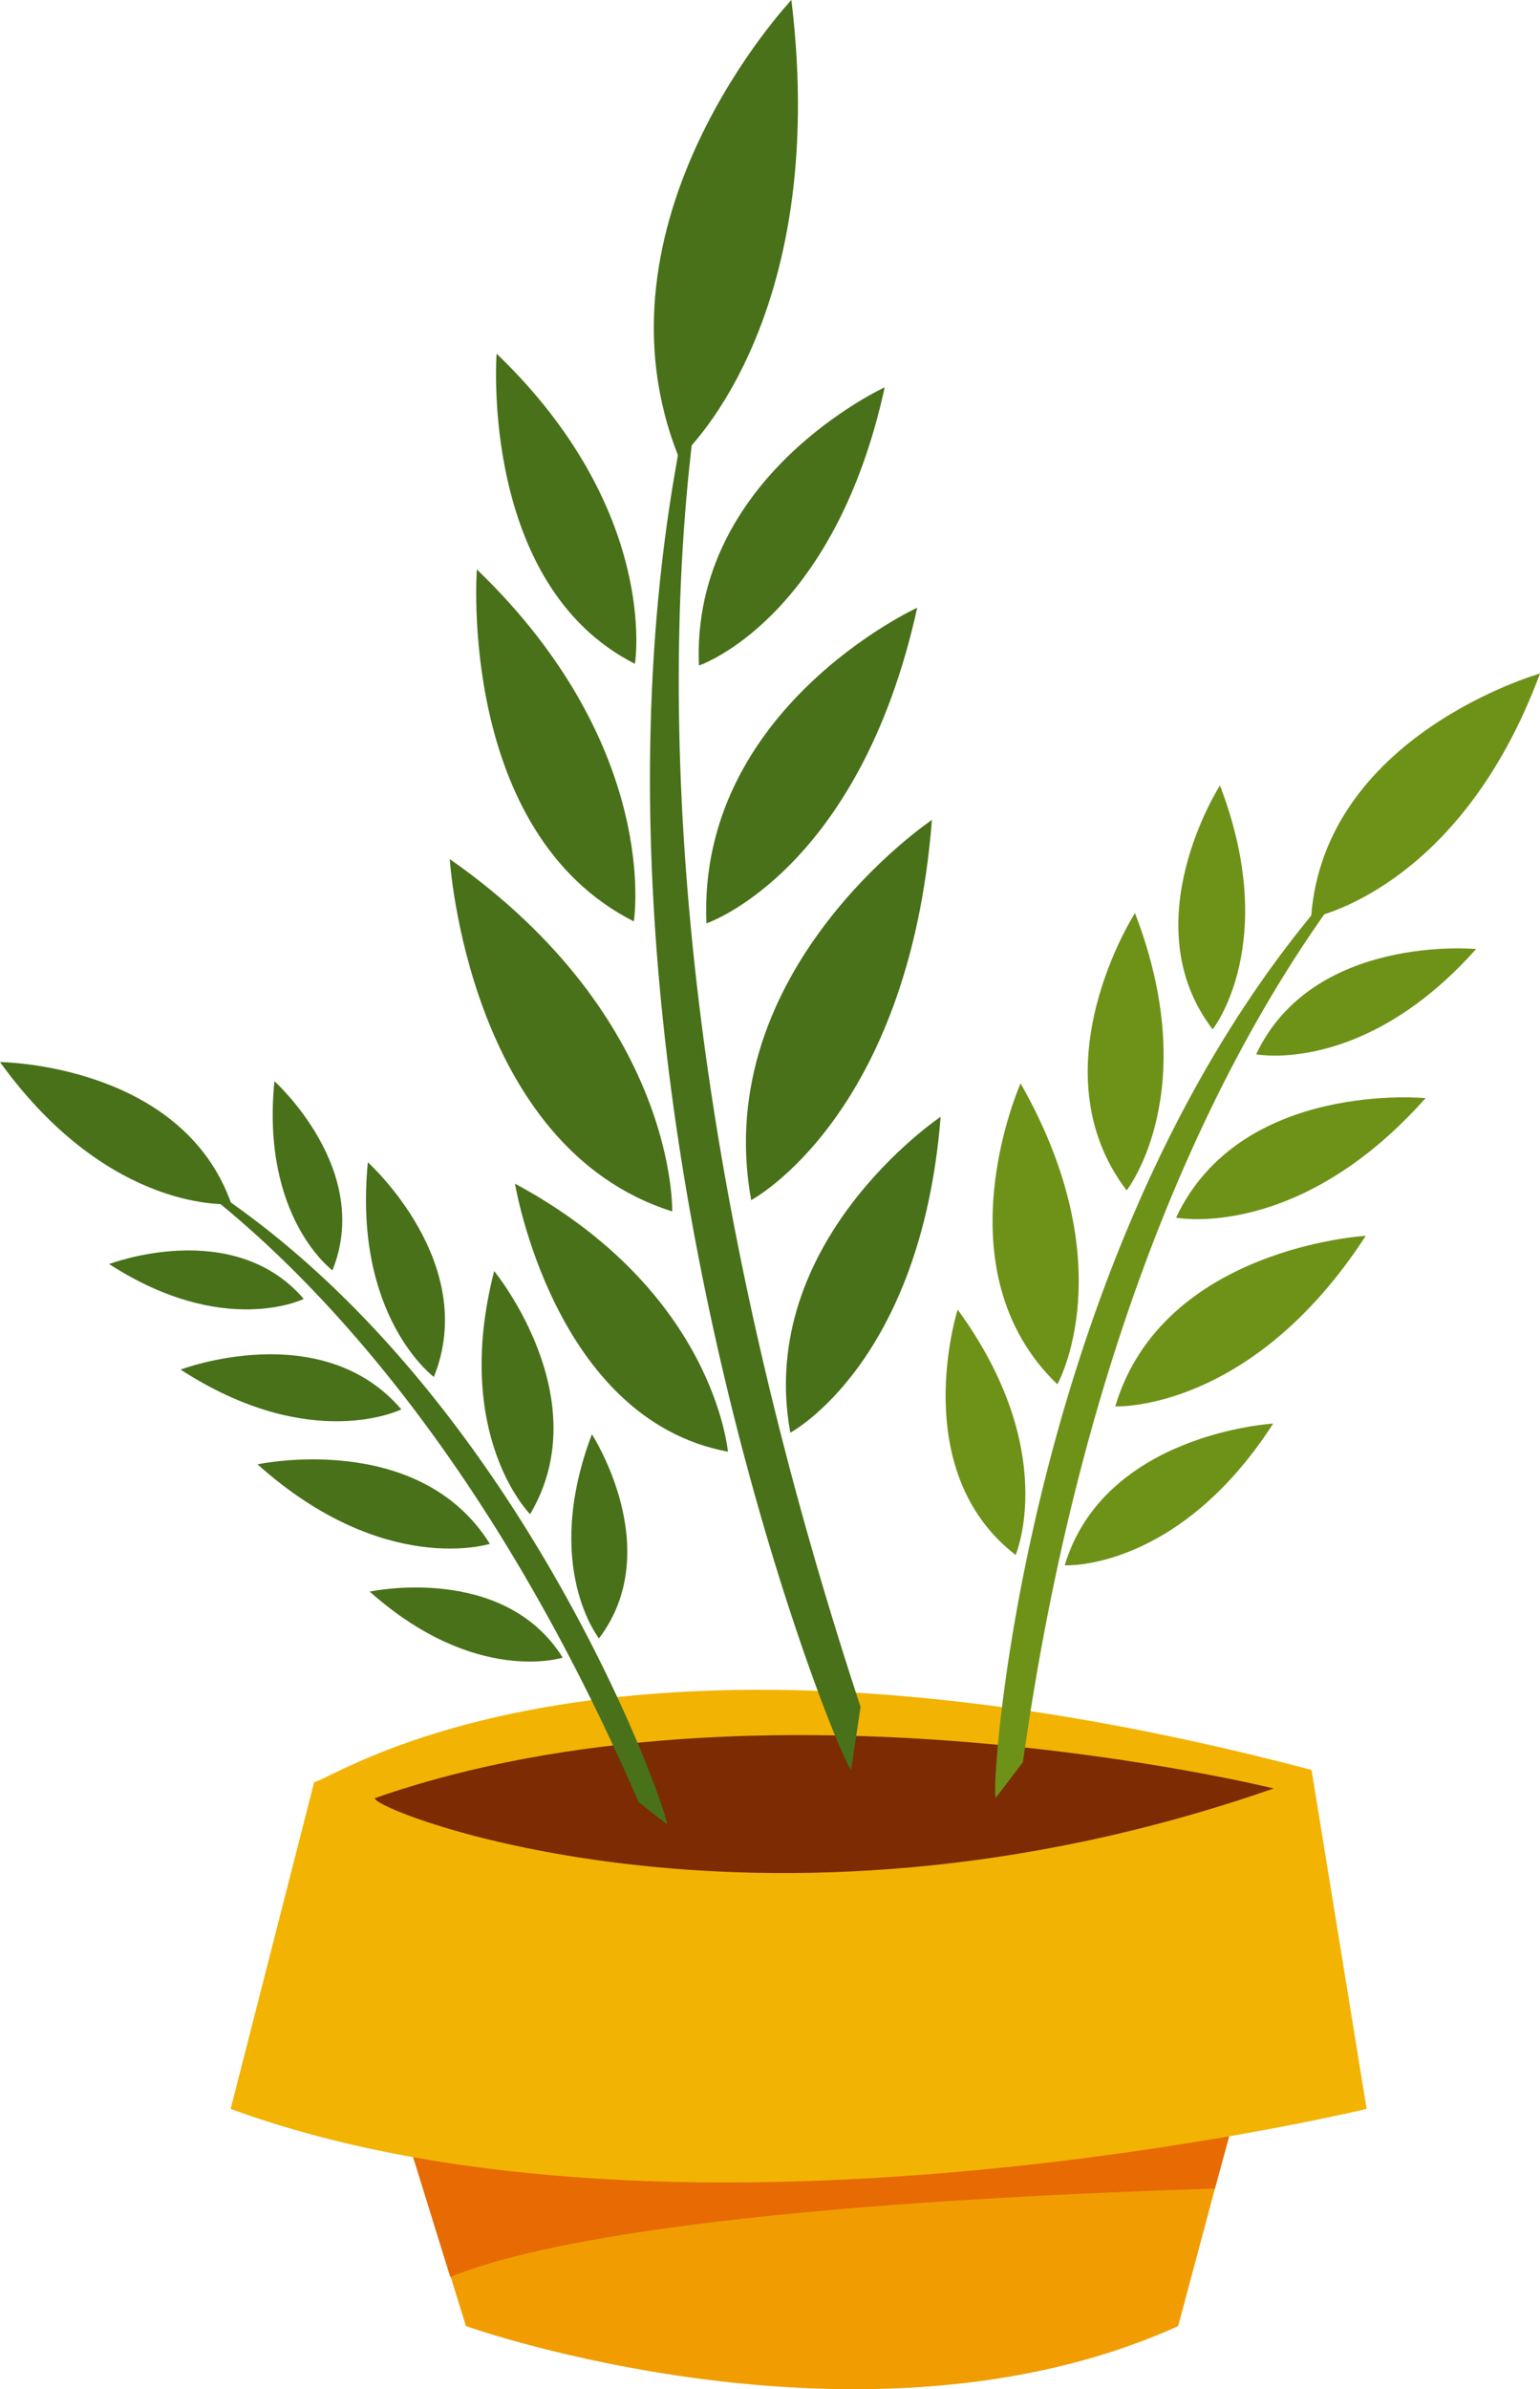 <svg xmlns="http://www.w3.org/2000/svg" viewBox="0 0 125.59 194.68"><defs><style>.cls-1{fill:#f19d02;}.cls-2{fill:#e76a02;}.cls-3{fill:#f2b303;}.cls-4{fill:#7c2b03;}.cls-5{fill:#487119;}.cls-6{fill:#6e9218;}</style></defs><g id="Слой_2" data-name="Слой 2"><g id="Слой_1-2" data-name="Слой 1"><path class="cls-1" d="M102.46,165.9l-3.38,12.43-3,11.21c-25.57,11.57-58.08,0-58.08,0l-1.24-4L30.63,165.9Z"/><path class="cls-2" d="M102.46,165.9l-3.38,12.43c-41.19,1.31-56.46,4.79-62.36,7.21L30.63,165.9Z"/><path class="cls-3" d="M25.62,145.22c1.93-.39,24.16-16.07,81.34-1l4.49,27.62s-55.89,13.49-92.64,0Z"/><path class="cls-4" d="M30.63,146.5c-1.47.52,30.84,14,73.24-.77C103.87,145.73,62.24,135.45,30.63,146.5Z"/><path class="cls-5" d="M69.42,144.19c-.66.15-23.22-54.75-14.35-105.85a111.47,111.47,0,0,1,6.7-23.55c1.42-6.74-20,38.08,8.41,124.29Z"/><path class="cls-5" d="M64.54,0s-17,18-9.15,37.34C55.39,37.34,67.76,26.58,64.54,0Z"/><path class="cls-5" d="M72.15,31.56S56.34,38.81,57,54.23C57,54.23,68,50.55,72.15,31.56Z"/><path class="cls-5" d="M40.5,28.82S39.07,47.66,51.78,54.09C51.78,54.09,53.84,41.63,40.5,28.82Z"/><path class="cls-5" d="M74.8,49.52S56.86,57.74,57.61,75.24C57.61,75.24,70.06,71.06,74.8,49.52Z"/><path class="cls-5" d="M38.89,46.4s-1.62,21.39,12.8,28.68C51.69,75.08,54,60.94,38.89,46.4Z"/><path class="cls-5" d="M76,66.81S57.84,79,61.26,97.79C61.26,97.79,74.11,91,76,66.81Z"/><path class="cls-5" d="M36.68,70s1.45,23.45,18.14,28.71C54.82,98.69,55.25,83,36.68,70Z"/><path class="cls-5" d="M76.71,91S61.6,101.12,64.45,116.74C64.45,116.74,75.12,111.09,76.71,91Z"/><path class="cls-5" d="M42,96.45s3.15,19.21,17.37,21.84C59.33,118.29,58.36,105.26,42,96.45Z"/><path class="cls-6" d="M81.21,146.49c-.51-.14,2.13-42.6,25.16-71.19a72.59,72.59,0,0,1,12.42-12.22C122,59.4,92.44,79.5,83.42,143.59Z"/><path class="cls-6" d="M125.59,54.88s-17.63,5-18.67,19.91C106.92,74.79,119,72.62,125.59,54.88Z"/><path class="cls-6" d="M120.38,77.33s-13.29-1.27-17.94,8.58C102.44,85.91,111.21,87.63,120.38,77.33Z"/><path class="cls-6" d="M99.49,64s-7.22,11.22-.6,19.87C98.89,83.9,104.44,76.9,99.49,64Z"/><path class="cls-6" d="M116.26,89.48S101.18,88,95.91,99.22C95.91,99.22,105.86,101.17,116.26,89.48Z"/><path class="cls-6" d="M92.56,74.4S84.36,87.13,91.88,97C91.88,97,98.18,89,92.56,74.4Z"/><path class="cls-6" d="M111.38,100.7s-16.56.93-20.43,13.9C91,114.6,102.05,115.07,111.38,100.7Z"/><path class="cls-6" d="M83.23,88.28s-6.77,15.14,3,24.52C86.22,112.8,91.72,103.16,83.23,88.28Z"/><path class="cls-6" d="M103.83,116s-13.74.77-17,11.54C86.87,127.57,96.09,128,103.83,116Z"/><path class="cls-6" d="M78.1,106.71s-4.19,13.11,4.73,20C82.83,126.67,86.48,118.2,78.1,106.71Z"/><path class="cls-5" d="M54.38,148.65c.37-.22-10.82-32.86-35-50.27A59.37,59.37,0,0,0,7.08,91.49c-3.29-2.18,24.13,7.19,45,55.36Z"/><path class="cls-5" d="M0,86.54s14.85.12,18.87,11.57C18.87,98.11,9,99,0,86.54Z"/><path class="cls-5" d="M8.9,103S19,99.13,24.77,105.84C24.77,105.84,18.27,109.06,8.9,103Z"/><path class="cls-5" d="M22.38,88.1s8.05,7.22,4.73,15.41C27.11,103.51,21.27,99.22,22.38,88.1Z"/><path class="cls-5" d="M14.73,111.6s11.48-4.37,18,3.24C32.74,114.84,25.37,118.5,14.73,111.6Z"/><path class="cls-5" d="M30,94.71s9.14,8.2,5.38,17.49C35.4,112.2,28.76,107.33,30,94.71Z"/><path class="cls-5" d="M21,119.32s13.14-2.83,18.95,6.48C39.91,125.8,31.33,128.55,21,119.32Z"/><path class="cls-5" d="M40.3,103.57s8.54,10.38,2.93,19.81C43.23,123.38,36.85,117,40.3,103.57Z"/><path class="cls-5" d="M30.15,129.69s10.91-2.35,15.74,5.38C45.89,135.07,38.77,137.36,30.15,129.69Z"/><path class="cls-5" d="M48.27,116.87s6.09,9.36.58,16.63C48.85,133.5,44.18,127.66,48.27,116.87Z"/></g></g></svg>